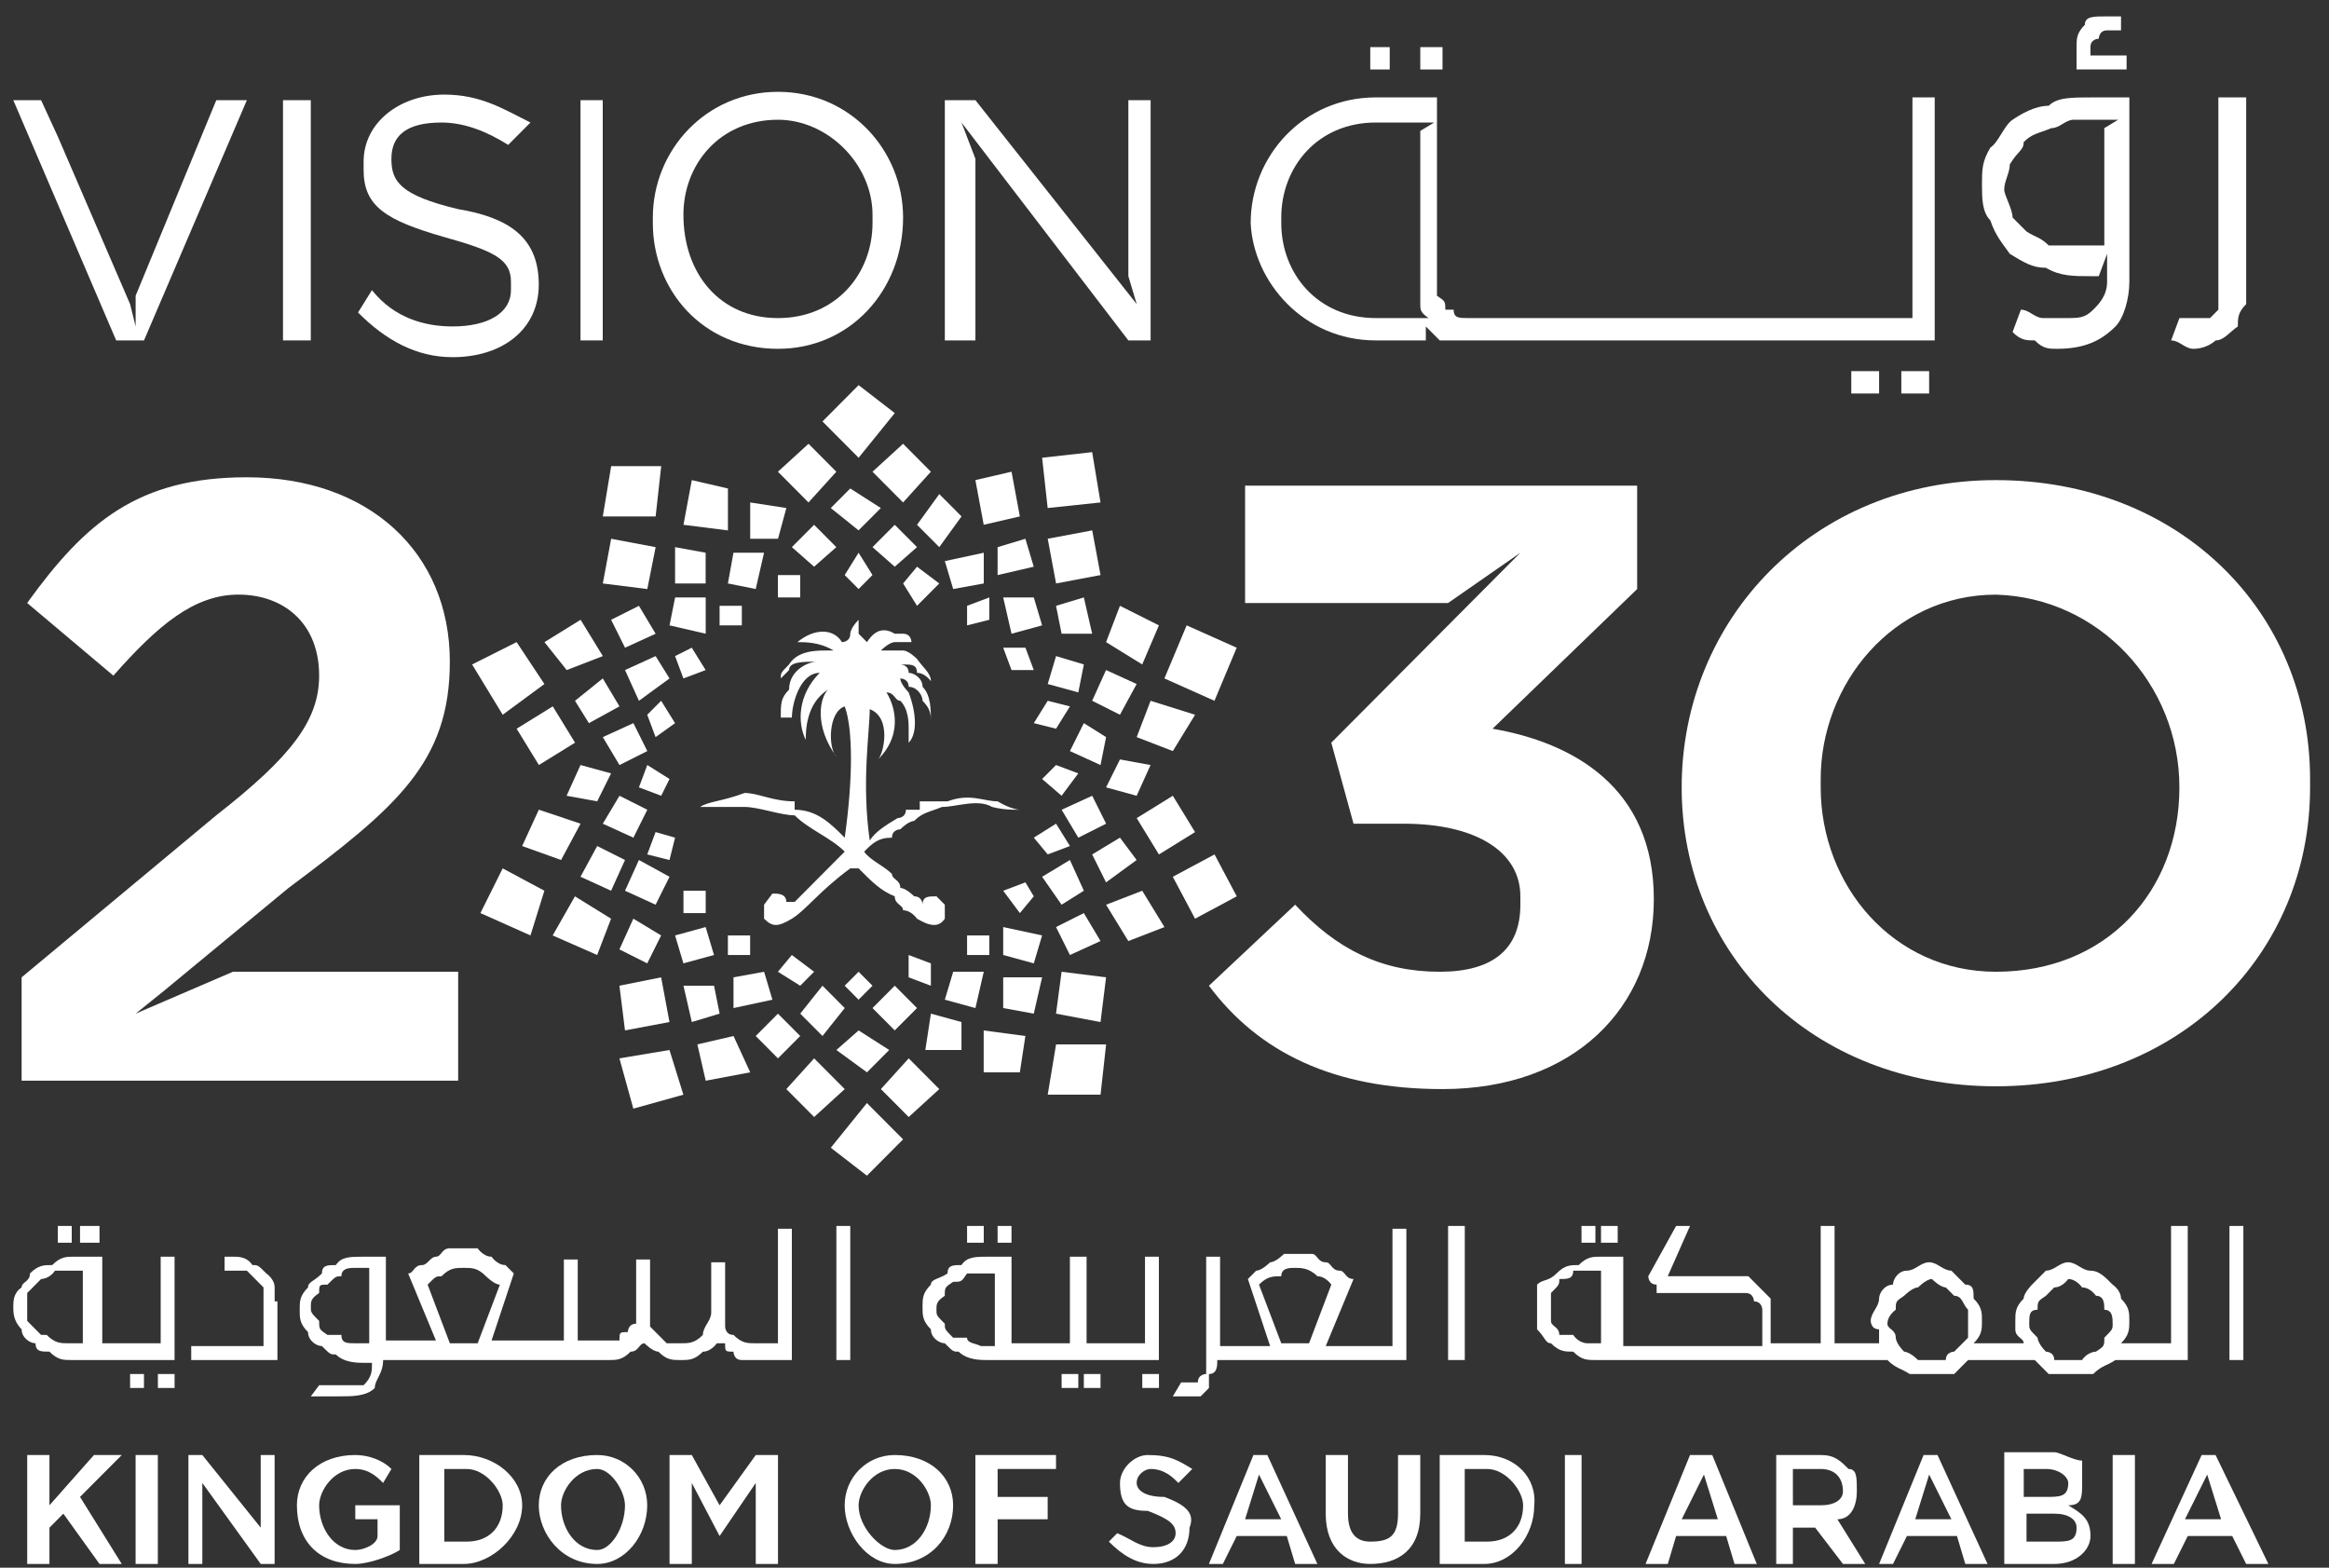 <svg width="104" height="70" viewBox="0 0 104 70" fill="none" xmlns="http://www.w3.org/2000/svg">
<rect x="0" y="0" width="104" height="70" fill="#333333" stroke="none"/>
<g id="Layer_x0020_1">
<g id="_2470666675104">
<path id="Vector" d="M61.188 3.102H62.057V2.104H61.188V3.102Z" fill="white"/>
<path id="Vector_2" d="M84.902 17.57H86.144V16.572H84.902V17.57Z" fill="white"/>
<path id="Vector_3" d="M98.936 15.2C99.308 15.2 99.557 14.826 99.929 14.577C99.929 14.202 99.929 13.953 100.302 13.579C100.302 13.205 100.302 12.955 100.302 12.581V4.349H99.06V12.581C99.06 12.955 99.06 13.205 99.06 13.205C99.06 13.579 99.06 13.579 99.06 13.828L98.688 14.202C98.315 14.202 98.315 14.202 98.067 14.202C98.067 14.202 98.067 14.202 97.694 14.202C97.694 14.202 97.694 14.202 97.322 14.202L96.949 15.2C97.322 15.2 97.57 15.575 97.943 15.575C98.563 15.575 98.936 15.2 98.936 15.2Z" fill="white"/>
<path id="Vector_4" d="M94.962 2.478H93.347V2.103C93.347 1.729 93.72 1.729 93.72 1.729C93.72 1.729 93.72 1.355 94.092 1.355H94.713V0.731H94.092C93.472 0.731 93.099 0.731 93.099 1.106C92.727 1.48 92.727 1.729 92.727 2.103V3.101H94.962V2.478Z" fill="white"/>
<path id="Vector_5" d="M82.668 17.57H83.91V16.572H82.668V17.57Z" fill="white"/>
<path id="Vector_6" d="M63.422 3.102H64.415V2.104H63.422V3.102Z" fill="white"/>
<path id="Vector_7" d="M89.746 7.342C90.118 6.719 90.366 6.719 90.366 6.344C90.739 5.97 90.987 5.97 91.608 5.721C91.981 5.721 92.229 5.346 92.601 5.346H94.588L93.967 5.721V10.959H92.726C92.353 10.959 92.105 10.959 91.484 10.959C91.111 10.585 90.863 10.585 90.491 10.336C90.118 9.962 90.118 9.962 89.87 9.712C89.87 9.338 89.497 8.714 89.497 8.465C89.497 8.091 89.746 7.716 89.746 7.342ZM89.746 11.334C90.366 11.708 90.739 11.957 91.36 11.957C91.981 12.332 92.601 12.332 93.346 12.332H93.719L94.091 11.334V12.581C94.091 13.205 93.719 13.579 93.471 13.828C93.098 14.202 92.85 14.202 92.229 14.202C91.856 14.202 91.608 14.202 91.236 14.202C90.863 14.202 90.615 13.828 90.242 13.828L89.87 14.826C90.242 15.2 90.491 15.2 90.863 15.2C91.236 15.575 91.484 15.575 91.856 15.575C93.098 15.575 93.843 15.2 94.464 14.577C94.836 14.202 95.085 13.329 95.085 12.581V4.349H93.471C92.477 4.349 91.856 4.349 91.484 4.723C90.863 4.723 90.242 5.097 89.87 5.346C89.497 5.596 89.249 6.344 88.876 6.594C88.504 7.217 88.504 7.592 88.504 8.215C88.504 8.839 88.504 9.463 88.876 9.837C89.125 10.585 89.497 10.959 89.746 11.334Z" fill="white"/>
<path id="Vector_8" d="M57.214 9.712C57.214 7.467 58.828 5.471 61.435 5.471H64.043L63.422 5.845V12.332C63.422 12.955 63.422 13.329 63.422 13.579C63.422 13.828 63.422 13.953 63.794 14.202H61.435C58.828 14.202 57.214 12.207 57.214 9.962V9.712ZM61.435 15.2H63.67V14.202C63.67 14.577 63.67 14.577 63.67 14.577C64.043 14.951 64.043 14.951 64.291 15.2C64.663 15.2 64.912 15.2 65.533 15.2H86.393V4.349H85.399V14.202H65.533C65.16 14.202 64.912 14.202 64.912 13.828H64.539C64.539 13.454 64.539 13.454 64.167 13.205C64.167 12.83 64.167 12.581 64.167 12.207V4.349H61.435C58.207 4.349 55.848 6.968 55.848 9.962C55.972 12.581 58.207 15.2 61.435 15.2Z" fill="white"/>
<path id="Vector_9" d="M50.386 12.331L50.759 13.578L43.557 4.473H42.191V15.2H43.557V7.092L42.936 5.471L50.386 15.2H51.38V4.473H50.386V12.331Z" fill="white"/>
<path id="Vector_10" d="M66.649 32.538L73.106 26.302V21.686H55.599V26.925H64.663L67.891 24.68L59.448 33.162L60.441 36.779H62.676C65.904 36.779 67.891 38.026 67.891 40.022V40.396C67.891 42.392 66.649 43.39 64.29 43.39C61.683 43.39 59.696 42.392 57.834 40.396L53.984 44.014C56.219 47.007 59.572 48.629 64.414 48.629C70.25 48.629 73.851 45.011 73.851 40.147C73.851 35.157 70.25 33.162 66.649 32.538Z" fill="white"/>
<path id="Vector_11" d="M38.962 9.962C38.962 12.207 37.347 14.203 34.74 14.203C32.132 14.203 30.518 12.207 30.518 9.588C30.518 7.343 32.132 5.347 34.74 5.347C36.975 5.347 38.962 7.343 38.962 9.588V9.962ZM34.74 4.1C31.512 4.1 29.152 6.719 29.152 9.713V9.962C29.152 12.956 31.387 15.575 34.74 15.575C37.968 15.575 40.327 12.956 40.327 9.713C40.327 6.719 37.968 4.1 34.74 4.1Z" fill="white"/>
<path id="Vector_12" d="M97.32 35.158C97.32 39.773 94.091 43.39 89.125 43.39C84.53 43.39 81.302 39.524 81.302 35.158V34.784C81.302 30.543 84.53 26.552 89.125 26.552C93.719 26.676 97.32 30.543 97.32 35.158ZM89.125 21.438C80.93 21.438 75.094 27.674 75.094 35.158C75.094 42.642 80.93 48.504 89.125 48.504C97.32 48.504 103.155 42.642 103.155 35.158V34.784C103.155 27.3 97.32 21.438 89.125 21.438Z" fill="white"/>
<path id="Vector_13" d="M25.922 15.2H26.915V4.473H25.922V15.2Z" fill="white"/>
<path id="Vector_14" d="M6.056 45.26L7.297 44.262L12.885 39.647C17.727 36.03 20.087 34.034 20.087 29.544C20.087 24.679 16.486 21.311 11.022 21.311C6.18 21.311 3.821 23.307 1.213 26.924L5.062 30.168C7.049 27.922 8.663 26.55 10.65 26.55C12.636 26.55 14.251 27.798 14.251 30.168C14.251 32.163 13.009 33.785 9.657 36.404L0.965 43.639V48.254H20.459V43.389H10.402L6.056 45.26Z" fill="white"/>
<path id="Vector_15" d="M6.43 15.2L11.024 4.473H9.658L6.057 13.204V14.576L5.809 13.578L2.58 6.094L1.835 4.473H0.594L5.188 15.2H6.43Z" fill="white"/>
<path id="Vector_16" d="M12.637 15.2H13.878V4.473H12.637V15.2Z" fill="white"/>
<path id="Vector_17" d="M20.458 9.338C17.851 8.714 17.478 8.09 17.478 7.092C17.478 6.095 18.099 5.471 19.713 5.471C20.707 5.471 21.7 5.845 22.693 6.469L23.687 5.471C22.445 4.847 21.452 4.224 19.837 4.224C17.851 4.224 16.237 5.471 16.237 7.217V7.591C16.237 9.213 17.23 9.837 19.837 10.585C22.072 11.209 22.817 11.583 22.817 12.581V12.955C22.817 13.953 21.824 14.576 20.21 14.576C18.968 14.576 17.602 14.202 16.609 12.955L15.988 13.953C17.23 15.2 18.596 15.948 20.21 15.948C22.445 15.948 24.059 14.701 24.059 12.705C24.059 10.585 22.693 9.712 20.458 9.338Z" fill="white"/>
<path id="Vector_18" d="M36.104 19.815L37.346 21.063L36.104 22.435L34.738 21.063L36.104 19.815Z" fill="white"/>
<path id="Vector_19" d="M38.961 21.063L40.327 22.435L41.568 21.063L40.327 19.815L38.961 21.063Z" fill="white"/>
<path id="Vector_20" d="M37.098 22.684L38.339 23.681L39.333 22.684L37.967 21.811L37.098 22.684Z" fill="white"/>
<path id="Vector_21" d="M40.949 23.433L41.943 24.43L42.936 23.058L41.943 22.061L40.949 23.433Z" fill="white"/>
<path id="Vector_22" d="M35.359 24.43L36.353 25.304L37.346 24.43L36.353 23.433L35.359 24.43Z" fill="white"/>
<path id="Vector_23" d="M38.961 24.43L39.954 25.304L40.948 24.43L39.954 23.433L38.961 24.43Z" fill="white"/>
<path id="Vector_24" d="M37.719 25.677L38.34 26.301L38.96 25.677L38.34 24.68L37.719 25.677Z" fill="white"/>
<path id="Vector_25" d="M40.328 26.052L40.949 27.05L41.942 26.052L40.949 25.304L40.328 26.052Z" fill="white"/>
<path id="Vector_26" d="M46.535 20.439L46.783 22.684L49.143 22.435L48.77 20.189L46.535 20.439Z" fill="white"/>
<path id="Vector_27" d="M43.555 21.437L43.927 23.432L45.541 23.058L45.169 21.062L43.555 21.437Z" fill="white"/>
<path id="Vector_28" d="M46.785 24.056L47.158 26.052L49.144 25.677L48.772 23.682L46.785 24.056Z" fill="white"/>
<path id="Vector_29" d="M44.547 24.431V25.678L46.161 25.304L45.788 24.057L44.547 24.431Z" fill="white"/>
<path id="Vector_30" d="M47.156 27.05L47.405 28.297H48.77L48.398 26.676L47.156 27.05Z" fill="white"/>
<path id="Vector_31" d="M42.191 25.054L42.564 26.301L43.93 26.052V24.68L42.191 25.054Z" fill="white"/>
<path id="Vector_32" d="M44.797 26.676L45.169 28.297L46.535 27.923L46.163 26.676H44.797Z" fill="white"/>
<path id="Vector_33" d="M43.184 27.05V27.923L44.177 27.674V26.676L43.184 27.05Z" fill="white"/>
<path id="Vector_34" d="M44.797 28.921L45.169 29.919H46.163L45.79 28.921H44.797Z" fill="white"/>
<path id="Vector_35" d="M52.989 27.923L51.996 30.293L54.231 31.291L55.224 28.921L52.989 27.923Z" fill="white"/>
<path id="Vector_36" d="M50.011 27.05L49.391 28.671L51.005 29.669L51.75 27.923L50.011 27.05Z" fill="white"/>
<path id="Vector_37" d="M51.379 31.291L50.758 32.913L52.372 33.536L53.365 31.915L51.379 31.291Z" fill="white"/>
<path id="Vector_38" d="M49.39 29.918L48.77 31.29L50.011 31.914L50.756 30.542L49.39 29.918Z" fill="white"/>
<path id="Vector_39" d="M50.011 33.91L49.391 35.157L50.757 35.532L51.377 34.16L50.011 33.91Z" fill="white"/>
<path id="Vector_40" d="M47.158 29.295L46.785 30.542L48.151 30.916L48.399 29.669L47.158 29.295Z" fill="white"/>
<path id="Vector_41" d="M48.398 32.289L47.777 33.536L49.143 34.16L49.392 32.913L48.398 32.289Z" fill="white"/>
<path id="Vector_42" d="M46.785 31.291L46.164 32.289L47.157 32.538L47.778 31.541L46.785 31.291Z" fill="white"/>
<path id="Vector_43" d="M47.156 34.159L46.535 34.783L47.404 35.531L48.149 34.533L47.156 34.159Z" fill="white"/>
<path id="Vector_44" d="M54.234 38.151L52.371 39.149L53.364 41.02L55.227 40.022L54.234 38.151Z" fill="white"/>
<path id="Vector_45" d="M52.372 35.532L50.758 36.53L51.751 38.152L53.365 37.154L52.372 35.532Z" fill="white"/>
<path id="Vector_46" d="M51.005 39.773L49.391 40.397L50.384 42.019L51.998 41.395L51.005 39.773Z" fill="white"/>
<path id="Vector_47" d="M50.011 37.402L48.77 38.151L49.39 39.398L50.756 38.4L50.011 37.402Z" fill="white"/>
<path id="Vector_48" d="M48.398 40.77L47.156 41.394L47.777 42.642L49.143 42.018L48.398 40.77Z" fill="white"/>
<path id="Vector_49" d="M48.772 35.532L47.406 36.156L48.151 37.403L49.393 36.779L48.772 35.532Z" fill="white"/>
<path id="Vector_50" d="M47.777 38.4L46.535 39.149L47.404 40.396L48.398 39.772L47.777 38.4Z" fill="white"/>
<path id="Vector_51" d="M47.157 36.778L46.164 37.402L46.785 38.15L47.778 37.776L47.157 36.778Z" fill="white"/>
<path id="Vector_52" d="M45.79 39.398L44.797 39.773L45.542 40.77L46.163 40.022L45.79 39.398Z" fill="white"/>
<path id="Vector_53" d="M49.393 46.633H47.158L46.785 48.878H49.144L49.393 46.633Z" fill="white"/>
<path id="Vector_54" d="M49.391 43.639L47.405 43.39L47.156 45.261L49.143 45.635L49.391 43.639Z" fill="white"/>
<path id="Vector_55" d="M45.788 46.259L43.926 46.01V47.881H45.54L45.788 46.259Z" fill="white"/>
<path id="Vector_56" d="M46.535 43.639H44.797V45.011L46.163 45.26L46.535 43.639Z" fill="white"/>
<path id="Vector_57" d="M42.934 45.635L41.569 45.261L41.32 46.882H42.934V45.635Z" fill="white"/>
<path id="Vector_58" d="M46.535 41.768L44.797 41.394V42.641L46.163 43.015L46.535 41.768Z" fill="white"/>
<path id="Vector_59" d="M43.93 43.39H42.564L42.191 44.637L43.557 45.011L43.93 43.39Z" fill="white"/>
<path id="Vector_60" d="M44.177 41.769H43.184V42.642H44.177V41.769Z" fill="white"/>
<path id="Vector_61" d="M41.568 43.016L40.574 42.642V43.639L41.568 44.014V43.016Z" fill="white"/>
<path id="Vector_62" d="M40.326 50.873L38.712 49.252L37.098 51.248L38.712 52.495L40.326 50.873Z" fill="white"/>
<path id="Vector_63" d="M39.955 18.444L38.341 17.196L36.727 18.818L38.341 20.439L39.955 18.444Z" fill="white"/>
<path id="Vector_64" d="M41.943 48.629L40.578 47.257L39.336 48.629L40.578 49.876L41.943 48.629Z" fill="white"/>
<path id="Vector_65" d="M37.721 48.629L36.355 47.257L35.113 48.629L36.355 49.876L37.721 48.629Z" fill="white"/>
<path id="Vector_66" d="M39.707 46.883L38.341 46.01L37.348 46.883L38.714 47.881L39.707 46.883Z" fill="white"/>
<path id="Vector_67" d="M35.733 46.259L34.739 45.261L33.746 46.259L34.739 47.257L35.733 46.259Z" fill="white"/>
<path id="Vector_68" d="M40.948 45.011L39.954 44.013L38.961 45.011L39.954 46.008L40.948 45.011Z" fill="white"/>
<path id="Vector_69" d="M37.721 45.011L36.728 44.013L35.734 45.26L36.728 46.258L37.721 45.011Z" fill="white"/>
<path id="Vector_70" d="M38.96 44.013L38.34 43.39L37.719 44.013L38.34 44.637L38.96 44.013Z" fill="white"/>
<path id="Vector_71" d="M36.352 43.39L35.359 42.642L34.738 43.39L35.732 44.014L36.352 43.39Z" fill="white"/>
<path id="Vector_72" d="M30.516 48.879L29.895 46.883L27.66 47.257L28.281 49.502L30.516 48.879Z" fill="white"/>
<path id="Vector_73" d="M33.5 47.88L32.755 46.259L31.141 46.633L31.513 48.255L33.5 47.88Z" fill="white"/>
<path id="Vector_74" d="M29.895 45.634L29.523 43.639L27.66 44.013L27.909 46.009L29.895 45.634Z" fill="white"/>
<path id="Vector_75" d="M32.134 45.26L31.885 44.013H30.52L30.892 45.634L32.134 45.26Z" fill="white"/>
<path id="Vector_76" d="M34.492 44.637L34.12 43.39L32.754 43.639V45.011L34.492 44.637Z" fill="white"/>
<path id="Vector_77" d="M31.883 42.641L31.51 41.394L30.145 41.768L30.517 43.015L31.883 42.641Z" fill="white"/>
<path id="Vector_78" d="M33.497 42.642V41.769H32.504V42.642H33.497Z" fill="white"/>
<path id="Vector_79" d="M31.513 40.771V39.773H30.52V40.771H31.513Z" fill="white"/>
<path id="Vector_80" d="M23.688 41.768L24.309 39.772L22.447 38.774L21.453 40.77L23.688 41.768Z" fill="white"/>
<path id="Vector_81" d="M26.666 42.642L27.287 41.02L25.673 40.023L24.68 41.769L26.666 42.642Z" fill="white"/>
<path id="Vector_82" d="M25.055 38.4L25.924 36.778L24.061 36.154L23.316 37.776L25.055 38.4Z" fill="white"/>
<path id="Vector_83" d="M27.288 39.772L27.909 38.4L26.667 37.776L25.922 39.148L27.288 39.772Z" fill="white"/>
<path id="Vector_84" d="M28.902 43.015L29.523 41.768L28.281 41.02L27.66 42.392L28.902 43.015Z" fill="white"/>
<path id="Vector_85" d="M26.667 35.781L27.287 34.533L25.922 34.159L25.301 35.531L26.667 35.781Z" fill="white"/>
<path id="Vector_86" d="M29.276 40.396L29.897 39.149L28.531 38.4L27.91 39.772L29.276 40.396Z" fill="white"/>
<path id="Vector_87" d="M28.284 37.403L28.905 36.156L27.663 35.532L26.918 36.779L28.284 37.403Z" fill="white"/>
<path id="Vector_88" d="M29.896 38.401L30.144 37.403L29.275 37.153L28.902 38.151L29.896 38.401Z" fill="white"/>
<path id="Vector_89" d="M29.525 35.531L29.897 34.783L28.904 34.159L28.531 35.157L29.525 35.531Z" fill="white"/>
<path id="Vector_90" d="M22.448 31.914L24.31 30.542L23.069 28.671L21.082 29.669L22.448 31.914Z" fill="white"/>
<path id="Vector_91" d="M24.064 34.159L25.678 33.161L24.684 31.54L23.07 32.538L24.064 34.159Z" fill="white"/>
<path id="Vector_92" d="M25.306 29.919L26.92 29.295L25.927 27.674L24.312 28.672L25.306 29.919Z" fill="white"/>
<path id="Vector_93" d="M26.297 32.289L27.662 31.54L26.917 30.293L25.676 31.291L26.297 32.289Z" fill="white"/>
<path id="Vector_94" d="M27.91 28.921L29.276 28.297L28.531 27.05L27.289 27.674L27.91 28.921Z" fill="white"/>
<path id="Vector_95" d="M27.663 34.16L28.905 33.536L28.284 32.289L26.918 32.913L27.663 34.16Z" fill="white"/>
<path id="Vector_96" d="M28.531 31.291L29.897 30.293L29.276 29.295L27.91 29.919L28.531 31.291Z" fill="white"/>
<path id="Vector_97" d="M29.275 32.913L30.144 32.289L29.523 31.291L28.902 31.915L29.275 32.913Z" fill="white"/>
<path id="Vector_98" d="M30.517 30.293L31.51 29.919L30.89 28.921L30.145 29.295L30.517 30.293Z" fill="white"/>
<path id="Vector_99" d="M26.918 23.059H29.277L29.526 20.814H27.291L26.918 23.059Z" fill="white"/>
<path id="Vector_100" d="M26.918 26.052L28.905 26.302L29.277 24.431L27.291 24.057L26.918 26.052Z" fill="white"/>
<path id="Vector_101" d="M30.52 23.433L32.506 23.683V21.812L30.892 21.438L30.52 23.433Z" fill="white"/>
<path id="Vector_102" d="M30.145 26.052H31.51V24.68L30.145 24.431V26.052Z" fill="white"/>
<path id="Vector_103" d="M33.5 24.056H34.742L35.114 22.684L33.5 22.435V24.056Z" fill="white"/>
<path id="Vector_104" d="M29.898 27.923L31.513 28.297V26.676H30.147L29.898 27.923Z" fill="white"/>
<path id="Vector_105" d="M32.504 26.052L33.746 26.301L34.118 24.68H32.752L32.504 26.052Z" fill="white"/>
<path id="Vector_106" d="M32.133 27.923H33.126V27.05H32.133V27.923Z" fill="white"/>
<path id="Vector_107" d="M34.738 26.676H35.732V25.678H34.738V26.676Z" fill="white"/>
<path id="Vector_108" d="M45.542 36.156C45.542 36.156 45.17 36.156 44.549 35.781C43.928 35.781 43.307 35.407 42.314 35.781C41.941 35.781 41.321 35.781 41.072 35.781C41.072 36.156 41.072 36.156 41.072 36.156C40.7 36.156 40.7 36.156 40.452 36.156C40.452 36.53 40.079 36.53 40.079 36.53C39.458 36.904 39.086 37.153 38.837 37.528C38.465 34.908 38.837 32.663 38.837 31.665C39.831 32.039 39.458 33.661 39.21 33.91C40.452 32.663 39.831 31.291 39.582 30.917C39.955 30.917 39.955 31.291 40.203 31.291C40.576 31.665 40.576 32.289 40.576 32.538C40.576 32.788 40.576 32.913 40.576 33.162C40.948 32.788 40.948 31.915 40.576 30.917C40.576 30.917 40.203 30.543 40.203 30.293C40.203 30.293 40.576 30.293 40.576 30.667C40.948 30.667 41.197 31.042 41.197 31.291C41.569 31.665 41.569 31.915 41.569 32.289C41.569 31.665 41.569 31.042 41.197 30.667C41.197 30.293 40.824 30.044 40.576 30.044C40.576 29.669 40.203 29.669 40.203 29.669H40.327C40.7 29.669 40.948 29.669 40.948 30.044C41.321 30.044 41.569 30.418 41.569 30.418C41.569 30.044 41.197 29.794 40.948 29.42C40.948 29.42 40.576 29.046 40.327 29.046H39.955C39.582 29.046 39.334 29.046 39.334 29.046C39.334 29.046 39.706 28.672 39.955 28.672H40.327C40.7 28.672 40.7 28.672 40.7 28.672C40.7 28.672 40.7 28.297 40.327 28.297H39.955C39.334 27.923 38.962 28.297 38.713 28.672C38.713 28.672 38.713 28.672 38.341 28.297C38.341 27.923 38.341 27.923 38.341 27.674C37.968 28.048 37.968 28.297 37.968 28.297C37.968 28.672 37.596 28.672 37.596 28.672C37.223 28.048 36.354 28.048 35.609 28.672C35.981 28.672 36.602 28.672 37.223 29.046C37.223 29.046 37.223 29.046 36.851 29.046C36.478 29.046 35.609 29.046 35.236 29.669C34.864 30.044 34.864 30.044 34.864 30.293C34.864 30.293 34.864 30.293 35.236 29.919C35.236 29.545 35.857 29.545 36.478 29.545C36.106 29.545 35.236 29.919 35.236 30.792C34.864 31.166 34.864 31.416 34.864 32.039H35.361C35.361 31.416 35.733 30.044 36.602 30.044C35.609 31.042 35.609 32.289 35.981 33.037C35.981 32.663 35.981 31.416 36.975 30.792C36.602 31.166 36.354 32.414 37.347 33.786C36.975 33.411 36.975 31.79 37.72 31.541C38.092 32.538 38.092 34.783 37.72 37.403C37.099 36.779 36.478 36.156 35.485 36.156C35.485 35.781 35.485 35.781 35.485 35.781C34.492 35.781 33.871 35.407 33.25 35.407C32.257 35.781 31.636 35.781 31.263 36.031C31.884 36.031 32.505 36.031 33.25 36.031C33.871 36.031 34.864 36.405 35.485 36.405C36.106 37.029 37.099 37.403 37.72 38.026C36.727 39.024 35.733 40.022 35.485 40.272C35.112 40.272 35.112 40.272 35.112 40.272C35.112 39.898 34.74 39.898 34.492 39.898L34.119 40.396C34.119 40.771 34.119 41.02 34.119 41.02C34.492 41.394 34.74 41.394 35.361 41.02C35.981 40.646 36.602 39.773 37.968 38.775C37.968 38.775 37.968 38.775 38.341 38.775C38.962 39.399 39.334 39.773 39.955 40.022C39.955 40.396 40.327 40.396 40.327 40.646C40.7 40.646 40.948 41.02 40.948 41.02C41.569 41.394 41.941 41.394 42.19 41.02C42.19 41.02 42.19 40.646 42.19 40.396C41.817 40.022 41.817 40.022 41.817 40.022C41.445 40.022 41.197 40.022 41.197 40.396C41.197 40.396 41.197 40.022 40.824 40.022C40.824 40.022 40.452 39.648 40.203 39.648C40.203 39.274 39.831 39.274 39.831 39.024C39.458 38.65 38.837 38.401 38.589 38.026C38.962 37.652 39.21 37.403 39.831 37.403C39.831 37.029 40.203 37.029 40.203 37.029C40.576 36.654 40.824 36.654 40.824 36.654C41.197 36.28 41.445 36.28 42.066 36.031C42.687 36.031 43.68 35.657 44.301 36.031C44.797 36.156 45.17 36.156 45.542 36.156Z" fill="white"/>
<path id="Vector_109" d="M5.809 61.974H6.429V61.351H5.809V61.974Z" fill="white"/>
<path id="Vector_110" d="M43.182 59.73C42.809 59.73 42.561 59.73 42.561 59.73C42.189 59.355 42.189 59.355 42.189 59.106C41.816 58.732 41.816 58.732 41.816 58.482C41.816 58.233 41.816 58.108 42.189 57.858C42.189 57.484 42.189 57.484 42.561 57.235C42.934 57.235 42.934 57.235 43.182 56.861C43.182 56.861 43.554 56.861 43.803 56.861H44.424V60.104H43.803C43.554 59.979 43.182 59.979 43.182 59.73ZM51.749 60.727V56.112H51.129V59.979H48.521V56.112H47.776V59.979H45.169V56.112H44.175C43.554 56.112 43.182 56.112 42.934 56.486C42.561 56.486 42.313 56.486 42.313 56.861C41.94 57.11 41.568 57.11 41.568 57.36C41.195 57.734 41.195 57.983 41.195 58.358C41.195 58.732 41.195 58.981 41.568 59.355C41.568 59.73 41.94 59.979 42.189 59.979C42.561 60.353 42.561 60.353 42.809 60.353C43.182 60.727 43.803 60.727 44.051 60.727H51.749Z" fill="white"/>
<path id="Vector_111" d="M37.348 60.727H37.968V54.74H37.348V60.727Z" fill="white"/>
<path id="Vector_112" d="M44.547 55.489H45.168V54.74H44.547V55.489Z" fill="white"/>
<path id="Vector_113" d="M51.008 61.974H51.753V61.351H51.008V61.974Z" fill="white"/>
<path id="Vector_114" d="M7.051 61.974H7.796V61.351H7.051V61.974Z" fill="white"/>
<path id="Vector_115" d="M20.088 59.979L19.095 57.36C19.467 56.986 19.467 56.986 19.715 56.986C20.088 56.611 20.336 56.611 20.709 56.611C21.081 56.611 21.329 56.611 21.702 56.986C21.702 56.986 22.075 57.36 22.323 57.36L21.329 59.979H20.088ZM16.487 59.979H15.866C15.494 59.979 15.245 59.979 15.245 59.605C14.873 59.605 14.624 59.605 14.624 59.605C14.252 59.356 14.252 59.356 14.252 58.981C13.88 58.607 13.88 58.607 13.88 58.358C13.88 58.108 13.88 57.983 14.252 57.734C14.252 57.36 14.252 57.36 14.624 57.36C14.997 56.986 14.997 56.986 15.245 56.986C15.245 56.611 15.618 56.611 15.866 56.611H16.487V59.979ZM34.739 59.979H33.746C33.374 59.979 33.125 59.979 32.753 59.605C32.38 59.605 32.38 59.231 32.38 59.231C32.38 58.857 32.38 58.857 32.38 58.607V56.362H31.759V58.607C31.759 58.981 31.387 59.231 31.387 59.605C31.015 59.979 30.766 59.979 30.394 59.979C30.021 59.979 30.021 59.979 29.773 59.979L29.4 59.605L29.028 59.231C29.028 58.857 29.028 58.857 29.028 58.857V56.237H28.407V58.483C28.407 58.857 28.407 59.106 28.407 59.106C28.035 59.106 28.035 59.48 28.035 59.48C27.662 59.48 27.662 59.48 27.662 59.855C27.29 59.855 27.29 59.855 27.041 59.855H25.799V56.237H25.179V59.855H21.95L22.944 56.861L22.571 56.487C22.199 56.487 21.95 56.113 21.95 56.113C21.578 56.113 21.329 55.738 21.329 55.738C20.957 55.738 20.709 55.738 20.709 55.738C20.336 55.738 20.336 55.738 20.088 55.738C19.715 55.738 19.715 56.113 19.467 56.113C19.219 56.113 19.095 56.487 18.846 56.487C18.474 56.487 18.474 56.861 18.225 56.861L19.467 59.855H17.232V56.113H16.239C15.618 56.113 15.245 56.113 14.997 56.487C14.624 56.487 14.376 56.487 14.376 56.861C14.004 57.235 13.755 57.235 13.755 57.485C13.383 57.859 13.383 58.108 13.383 58.483C13.383 58.857 13.383 59.106 13.755 59.48C13.755 59.855 14.128 60.104 14.376 60.104C14.749 60.478 14.749 60.478 14.997 60.478C15.37 60.852 15.99 60.852 16.239 60.852H16.611C16.611 61.227 16.611 61.476 16.239 61.85C15.866 61.85 15.618 61.85 15.245 61.85H14.873C14.5 61.85 14.5 61.85 14.252 61.85L13.88 62.349C14.252 62.349 14.5 62.349 14.5 62.349C14.873 62.349 15.121 62.349 15.121 62.349C15.742 62.349 16.363 62.349 16.735 61.975C16.735 61.601 17.108 61.351 17.108 60.728H27.165C27.538 60.728 27.786 60.728 28.159 60.353C28.531 60.353 28.531 59.979 28.779 59.979C28.779 59.979 29.152 60.353 29.4 60.353C29.773 60.728 30.021 60.728 30.394 60.728C30.766 60.728 31.015 60.728 31.387 60.353C31.759 60.353 32.008 59.979 32.008 59.979C32.008 59.979 32.008 59.979 32.38 59.979C32.38 60.353 32.38 60.353 32.753 60.353C32.753 60.353 32.753 60.728 33.125 60.728H33.498H35.36V54.865H34.739V59.979Z" fill="white"/>
<path id="Vector_116" d="M3.574 55.489H4.443V54.74H3.574V55.489Z" fill="white"/>
<path id="Vector_117" d="M70.621 55.489H71.242V54.74H70.621V55.489Z" fill="white"/>
<path id="Vector_118" d="M64.664 60.727H65.409V54.74H64.664V60.727Z" fill="white"/>
<path id="Vector_119" d="M43.184 55.489H43.929V54.74H43.184V55.489Z" fill="white"/>
<path id="Vector_120" d="M12.264 58.108C12.264 57.734 12.264 57.484 12.264 57.484C12.264 57.11 11.892 56.861 11.892 56.861C11.519 56.486 11.519 56.486 11.271 56.486C11.022 56.112 10.65 56.112 10.402 56.112H10.029V56.736H10.65H11.022C11.395 57.11 11.395 57.11 11.395 57.11C11.767 57.484 11.767 57.484 11.767 57.484C11.767 57.858 11.767 57.858 11.767 58.108V60.104H8.539V60.727H12.388V58.108H12.264Z" fill="white"/>
<path id="Vector_121" d="M99.555 60.727H100.176V54.74H99.555V60.727Z" fill="white"/>
<path id="Vector_122" d="M71.492 55.489H72.237V54.74H71.492V55.489Z" fill="white"/>
<path id="Vector_123" d="M93.967 59.73C93.967 60.104 93.967 60.104 93.594 60.353C93.594 60.353 93.222 60.353 92.973 60.727C92.973 60.727 92.601 60.727 92.353 60.727C92.353 60.727 91.98 60.727 91.732 60.727C91.732 60.353 91.359 60.353 91.359 60.353C90.987 59.979 90.987 59.73 90.987 59.73C90.614 59.355 90.614 59.355 90.614 59.106C90.614 58.732 90.614 58.482 90.987 58.482C90.987 58.108 90.987 58.108 91.359 57.858L91.732 57.484C92.104 57.484 92.353 57.11 92.353 57.11C92.725 57.11 92.973 57.484 92.973 57.484C93.346 57.484 93.594 57.858 93.594 57.858C93.967 57.858 93.967 58.233 93.967 58.482C94.339 58.482 94.339 58.856 94.339 59.106C94.339 59.355 94.339 59.355 93.967 59.73ZM87.883 59.73C87.51 60.104 87.51 60.104 87.262 60.353C87.262 60.353 86.889 60.353 86.889 60.727C86.517 60.727 86.268 60.727 86.268 60.727C85.896 60.727 85.648 60.727 85.648 60.727C85.275 60.353 85.027 60.353 85.027 60.353C84.654 59.979 84.654 59.73 84.654 59.73C84.654 59.355 84.282 59.355 84.282 59.106C84.282 58.732 84.654 58.482 84.654 58.482C84.654 58.108 84.654 58.108 85.027 57.858C85.027 57.858 85.399 57.484 85.648 57.484C85.648 57.484 86.02 57.11 86.268 57.11C86.268 57.11 86.641 57.484 86.889 57.484L87.262 57.858C87.634 57.858 87.634 58.233 87.883 58.482C87.883 58.482 87.883 58.856 87.883 59.106C87.883 59.355 87.883 59.355 87.883 59.73ZM71.493 59.979H70.872C70.872 59.979 70.499 59.979 70.251 59.605C69.878 59.605 69.878 59.605 69.63 59.605C69.63 59.231 69.258 59.231 69.258 58.981C69.258 58.607 69.258 58.607 69.258 58.358C69.258 58.108 69.258 57.983 69.258 57.734C69.63 57.36 69.63 57.36 69.63 57.11C70.002 57.11 70.251 57.11 70.251 56.736C70.623 56.736 70.872 56.736 70.872 56.736H71.493V59.979ZM97.567 54.74H96.947V59.979H94.712C95.084 59.605 95.084 59.355 95.084 58.981C95.084 58.607 95.084 58.357 94.712 57.983C94.712 57.609 94.339 57.36 94.339 57.36C93.967 56.985 93.718 56.736 93.346 56.736C92.973 56.736 92.725 56.362 92.353 56.362C91.98 56.362 91.732 56.736 91.359 56.736C91.359 56.736 90.987 57.11 90.738 57.36C90.738 57.36 90.366 57.734 90.366 57.983C89.993 58.357 89.993 58.607 89.993 58.981V59.355C89.993 59.73 90.366 59.73 90.366 59.979H88.131C88.503 59.605 88.503 59.355 88.503 58.981C88.503 58.607 88.503 58.357 88.131 57.983C88.131 57.609 88.131 57.36 87.758 57.36C87.386 56.985 87.138 56.736 87.138 56.736C86.765 56.736 86.517 56.362 86.144 56.362C85.772 56.362 85.523 56.736 85.151 56.736C84.778 56.736 84.53 57.11 84.53 57.36C84.157 57.36 83.909 57.734 83.909 57.983C83.909 58.357 83.537 58.607 83.537 58.981C83.537 58.981 83.537 59.355 83.909 59.355C83.909 59.73 83.909 59.73 83.909 59.979H81.922V54.74H81.302V59.979H79.067V58.981C79.067 58.607 79.067 58.357 79.067 57.983L78.694 57.609C78.322 57.235 78.322 57.235 78.073 56.985C77.701 56.985 77.701 56.985 77.453 56.985H74.472L75.466 54.74H74.845L73.603 56.985C73.603 56.985 73.603 57.36 73.976 57.36V57.734H77.577H77.949C78.322 57.734 78.322 58.108 78.322 58.108C78.694 58.108 78.694 58.482 78.694 58.482C78.694 58.856 78.694 58.856 78.694 59.106V60.104H72.486V56.112H71.493C71.12 56.112 70.872 56.112 70.499 56.486C70.127 56.486 69.878 56.486 69.506 56.861C69.133 57.235 68.885 57.11 68.637 57.36C68.637 57.734 68.637 57.983 68.637 58.358C68.637 58.732 68.637 58.981 68.637 59.355C69.009 59.73 69.009 59.979 69.258 59.979C69.63 60.353 69.878 60.353 70.251 60.353C70.623 60.727 70.872 60.727 71.244 60.727H84.282C84.654 61.102 84.903 61.102 85.275 61.351C85.647 61.351 85.896 61.351 86.268 61.351C86.641 61.351 86.889 61.351 87.262 61.351C87.634 60.977 87.634 60.977 87.883 60.727H90.862C91.235 61.102 91.235 61.102 91.483 61.351C91.856 61.351 92.104 61.351 92.477 61.351C92.849 61.351 93.098 61.351 93.47 61.351C93.843 60.977 94.091 60.977 94.463 60.727H97.692V54.74H97.567Z" fill="white"/>
<path id="Vector_124" d="M1.215 58.358C1.215 57.983 1.215 57.983 1.215 57.734C1.587 57.36 1.587 57.36 1.835 57.11C1.835 57.11 2.208 57.11 2.456 56.736C2.456 56.736 2.829 56.736 3.077 56.736H3.698V59.979H3.077C2.705 59.979 2.456 59.979 2.084 59.605H1.835C1.463 59.231 1.463 59.231 1.215 58.981C1.215 58.732 1.215 58.732 1.215 58.358ZM2.208 60.353C2.58 60.727 2.829 60.727 3.201 60.727H7.795V56.112H7.175V59.979H4.567V56.112H3.325C2.953 56.112 2.705 56.112 2.332 56.486C1.96 56.486 1.711 56.486 1.339 56.861C1.339 57.235 0.966 57.235 0.966 57.484C0.594 57.734 0.594 58.108 0.594 58.358C0.594 58.607 0.594 58.981 0.966 59.355C0.966 59.73 1.339 59.979 1.587 59.979C1.587 60.353 1.835 60.353 2.208 60.353Z" fill="white"/>
<path id="Vector_125" d="M48.398 61.974H49.143V61.351H48.398V61.974Z" fill="white"/>
<path id="Vector_126" d="M47.406 61.974H48.151V61.351H47.406V61.974Z" fill="white"/>
<path id="Vector_127" d="M56.22 57.36C56.593 56.986 56.841 56.986 57.214 56.986C57.214 56.611 57.586 56.611 57.834 56.611C58.083 56.611 58.455 56.611 58.828 56.986C59.2 56.986 59.449 57.36 59.449 57.36L58.455 59.979H57.214L56.22 57.36ZM53.985 61.351C54.358 61.351 54.358 60.977 54.358 60.728H62.801V54.865H62.18V60.104H59.2L60.442 57.11C60.069 57.11 60.069 56.736 59.821 56.736C59.449 56.736 59.449 56.362 59.2 56.362C58.828 56.362 58.828 55.988 58.579 55.988C58.207 55.988 58.207 55.988 57.959 55.988C57.959 55.988 57.586 55.988 57.338 55.988C57.338 55.988 56.965 56.362 56.717 56.362C56.717 56.362 56.344 56.736 56.096 56.736L55.724 57.11L56.717 60.104H54.482V56.113H53.861V60.728C53.861 61.102 53.861 61.102 53.861 61.351C53.861 61.351 53.489 61.351 53.489 61.725C53.116 61.725 53.116 61.725 53.116 61.725H52.744L52.371 62.349C52.744 62.349 52.744 62.349 52.992 62.349C53.24 62.349 53.364 62.349 53.613 62.349L53.985 61.975C53.985 61.975 53.985 61.601 53.985 61.351Z" fill="white"/>
<path id="Vector_128" d="M2.582 55.489H3.203V54.74H2.582V55.489Z" fill="white"/>
<path id="Vector_129" d="M5.437 64.968H4.195L2.208 67.213V64.968H1.215V69.832H2.208V68.211L2.829 67.587L4.443 69.832H5.437L3.574 66.839L5.437 64.968Z" fill="white"/>
<path id="Vector_130" d="M6.055 69.832H7.048V64.968H6.055V69.832Z" fill="white"/>
<path id="Vector_131" d="M11.642 68.211L9.035 64.968H8.414V69.832H9.035V66.215L11.642 69.832H12.263V64.968H11.642V68.211Z" fill="white"/>
<path id="Vector_132" d="M15.865 67.837H16.859V68.585C16.859 68.959 16.238 69.209 15.865 69.209C14.872 69.209 14.251 68.211 14.251 67.213C14.251 66.589 14.872 65.591 15.865 65.591C16.486 65.591 16.859 65.966 17.107 66.215L17.48 65.591C17.107 65.217 16.486 64.968 15.865 64.968C14.251 64.968 13.258 65.966 13.258 67.213C13.258 68.835 14.251 69.832 15.865 69.832C16.486 69.832 17.48 69.458 17.852 69.209V67.213H15.865V67.837Z" fill="white"/>
<path id="Vector_133" d="M22.448 67.213C22.448 68.211 21.827 68.835 20.834 68.835H19.84V65.591H20.834C21.703 65.591 22.448 66.589 22.448 67.213ZM20.709 64.968H18.723V69.832H20.709C21.951 69.832 23.317 68.585 23.317 67.213C23.317 65.966 22.075 64.968 20.709 64.968Z" fill="white"/>
<path id="Vector_134" d="M27.908 67.213C27.908 68.211 27.287 69.209 26.666 69.209C25.673 69.209 25.052 68.211 25.052 67.213C25.052 66.589 25.673 65.591 26.666 65.591C27.287 65.591 27.908 66.589 27.908 67.213ZM26.666 64.968C25.052 64.968 24.059 65.966 24.059 67.213C24.059 68.46 25.052 69.832 26.666 69.832C27.908 69.832 28.901 68.585 28.901 67.213C28.901 65.966 27.908 64.968 26.666 64.968Z" fill="white"/>
<path id="Vector_135" d="M32.133 67.213L30.892 64.968H29.898V69.832H30.892V66.215L32.133 68.585L33.748 66.215V69.832H34.741V64.968H33.748L32.133 67.213Z" fill="white"/>
<path id="Vector_136" d="M41.568 67.213C41.568 68.211 40.947 69.209 39.954 69.209C39.333 69.209 38.34 68.211 38.34 67.213C38.34 66.589 38.96 65.591 39.954 65.591C40.947 65.591 41.568 66.589 41.568 67.213ZM39.954 64.968C38.712 64.968 37.719 65.966 37.719 67.213C37.719 68.46 38.712 69.832 39.954 69.832C41.568 69.832 42.561 68.585 42.561 67.213C42.561 65.966 41.568 64.968 39.954 64.968Z" fill="white"/>
<path id="Vector_137" d="M43.555 69.832H44.548V67.837H46.783V66.839H44.548V65.591H47.156V64.968H43.555V69.832Z" fill="white"/>
<path id="Vector_138" d="M51.999 66.839C51.006 66.839 50.757 66.465 50.757 66.215C50.757 65.841 51.13 65.591 51.378 65.591C51.999 65.591 52.371 65.966 52.62 66.215L53.241 65.591C52.62 65.217 52.247 64.968 51.254 64.968C50.633 64.968 50.012 65.591 50.012 66.215C50.012 67.213 50.385 67.462 51.254 67.462C52.247 67.837 52.496 68.086 52.496 68.46C52.496 68.835 52.123 69.084 51.502 69.084C50.882 69.084 50.509 68.71 49.888 68.46L49.516 68.835C50.136 69.458 50.757 69.832 51.502 69.832C52.496 69.832 53.117 69.209 53.117 68.211C53.365 67.587 52.992 67.213 51.999 66.839Z" fill="white"/>
<path id="Vector_139" d="M55.599 67.837L56.219 65.841L57.213 67.837H55.599ZM55.971 64.968L53.984 69.832H54.605L55.226 68.585H57.461L57.834 69.832H58.827L56.592 64.968H55.971Z" fill="white"/>
<path id="Vector_140" d="M62.428 67.587C62.428 68.585 62.055 68.835 61.186 68.835C60.565 68.835 60.193 68.46 60.193 67.587V64.968H59.199V67.587C59.199 69.209 60.193 69.832 61.186 69.832C62.428 69.832 63.421 69.209 63.421 67.587V64.968H62.428V67.587Z" fill="white"/>
<path id="Vector_141" d="M68.014 67.213C68.014 68.211 67.393 68.835 66.4 68.835H65.407V65.591H66.4C67.269 65.591 68.014 66.589 68.014 67.213ZM66.276 64.968H64.289V69.832H66.276C67.517 69.832 68.511 68.585 68.511 67.213C68.635 65.966 67.642 64.968 66.276 64.968Z" fill="white"/>
<path id="Vector_142" d="M69.879 69.832H70.624V64.968H69.879V69.832Z" fill="white"/>
<path id="Vector_143" d="M75.095 67.837L76.088 65.841L76.709 67.837H75.095ZM75.467 64.968L73.481 69.832H74.474L74.846 68.585H77.081L77.454 69.832H78.447L76.46 64.968H75.467Z" fill="white"/>
<path id="Vector_144" d="M80.061 67.213V65.591H81.303C81.924 65.591 82.296 65.966 82.296 66.589C82.296 66.963 81.924 67.213 81.303 67.213H80.061ZM82.917 66.589C82.917 65.966 82.917 65.591 82.545 65.591C82.172 65.217 81.924 64.968 81.303 64.968H79.316V69.832H80.061V68.211H81.055L82.296 69.832H83.29L82.048 67.837C82.669 67.837 82.917 67.213 82.917 66.589Z" fill="white"/>
<path id="Vector_145" d="M85.524 67.837L86.145 65.841L87.138 67.837H85.524ZM85.897 64.968L83.91 69.832H84.531L85.152 68.585H87.387L87.759 69.832H88.753L86.518 64.968H85.897Z" fill="white"/>
<path id="Vector_146" d="M92.728 68.21C92.728 68.834 92.356 68.834 91.735 68.834H90.493V67.587H91.735C92.356 67.587 92.728 67.836 92.728 68.21ZM90.369 65.591H91.362C91.983 65.591 92.356 65.965 92.356 66.215C92.356 66.838 91.983 66.838 91.362 66.838H90.369V65.591ZM92.356 67.213C92.977 67.213 92.977 66.838 92.977 66.215C92.977 65.841 92.977 65.591 92.977 65.217C92.604 65.217 91.983 64.843 91.735 64.843H89.5V69.832H91.735C92.728 69.832 93.349 69.208 93.349 68.585C93.349 67.836 92.977 67.587 92.356 67.213Z" fill="white"/>
<path id="Vector_147" d="M94.34 69.832H95.333V64.968H94.34V69.832Z" fill="white"/>
<path id="Vector_148" d="M97.568 67.837L98.561 65.841L99.182 67.837H97.568ZM98.934 64.968H98.313L96.078 69.832H97.072L97.692 68.585H99.679L100.3 69.832H101.293L98.934 64.968Z" fill="white"/>
</g>
</g>
</svg>
